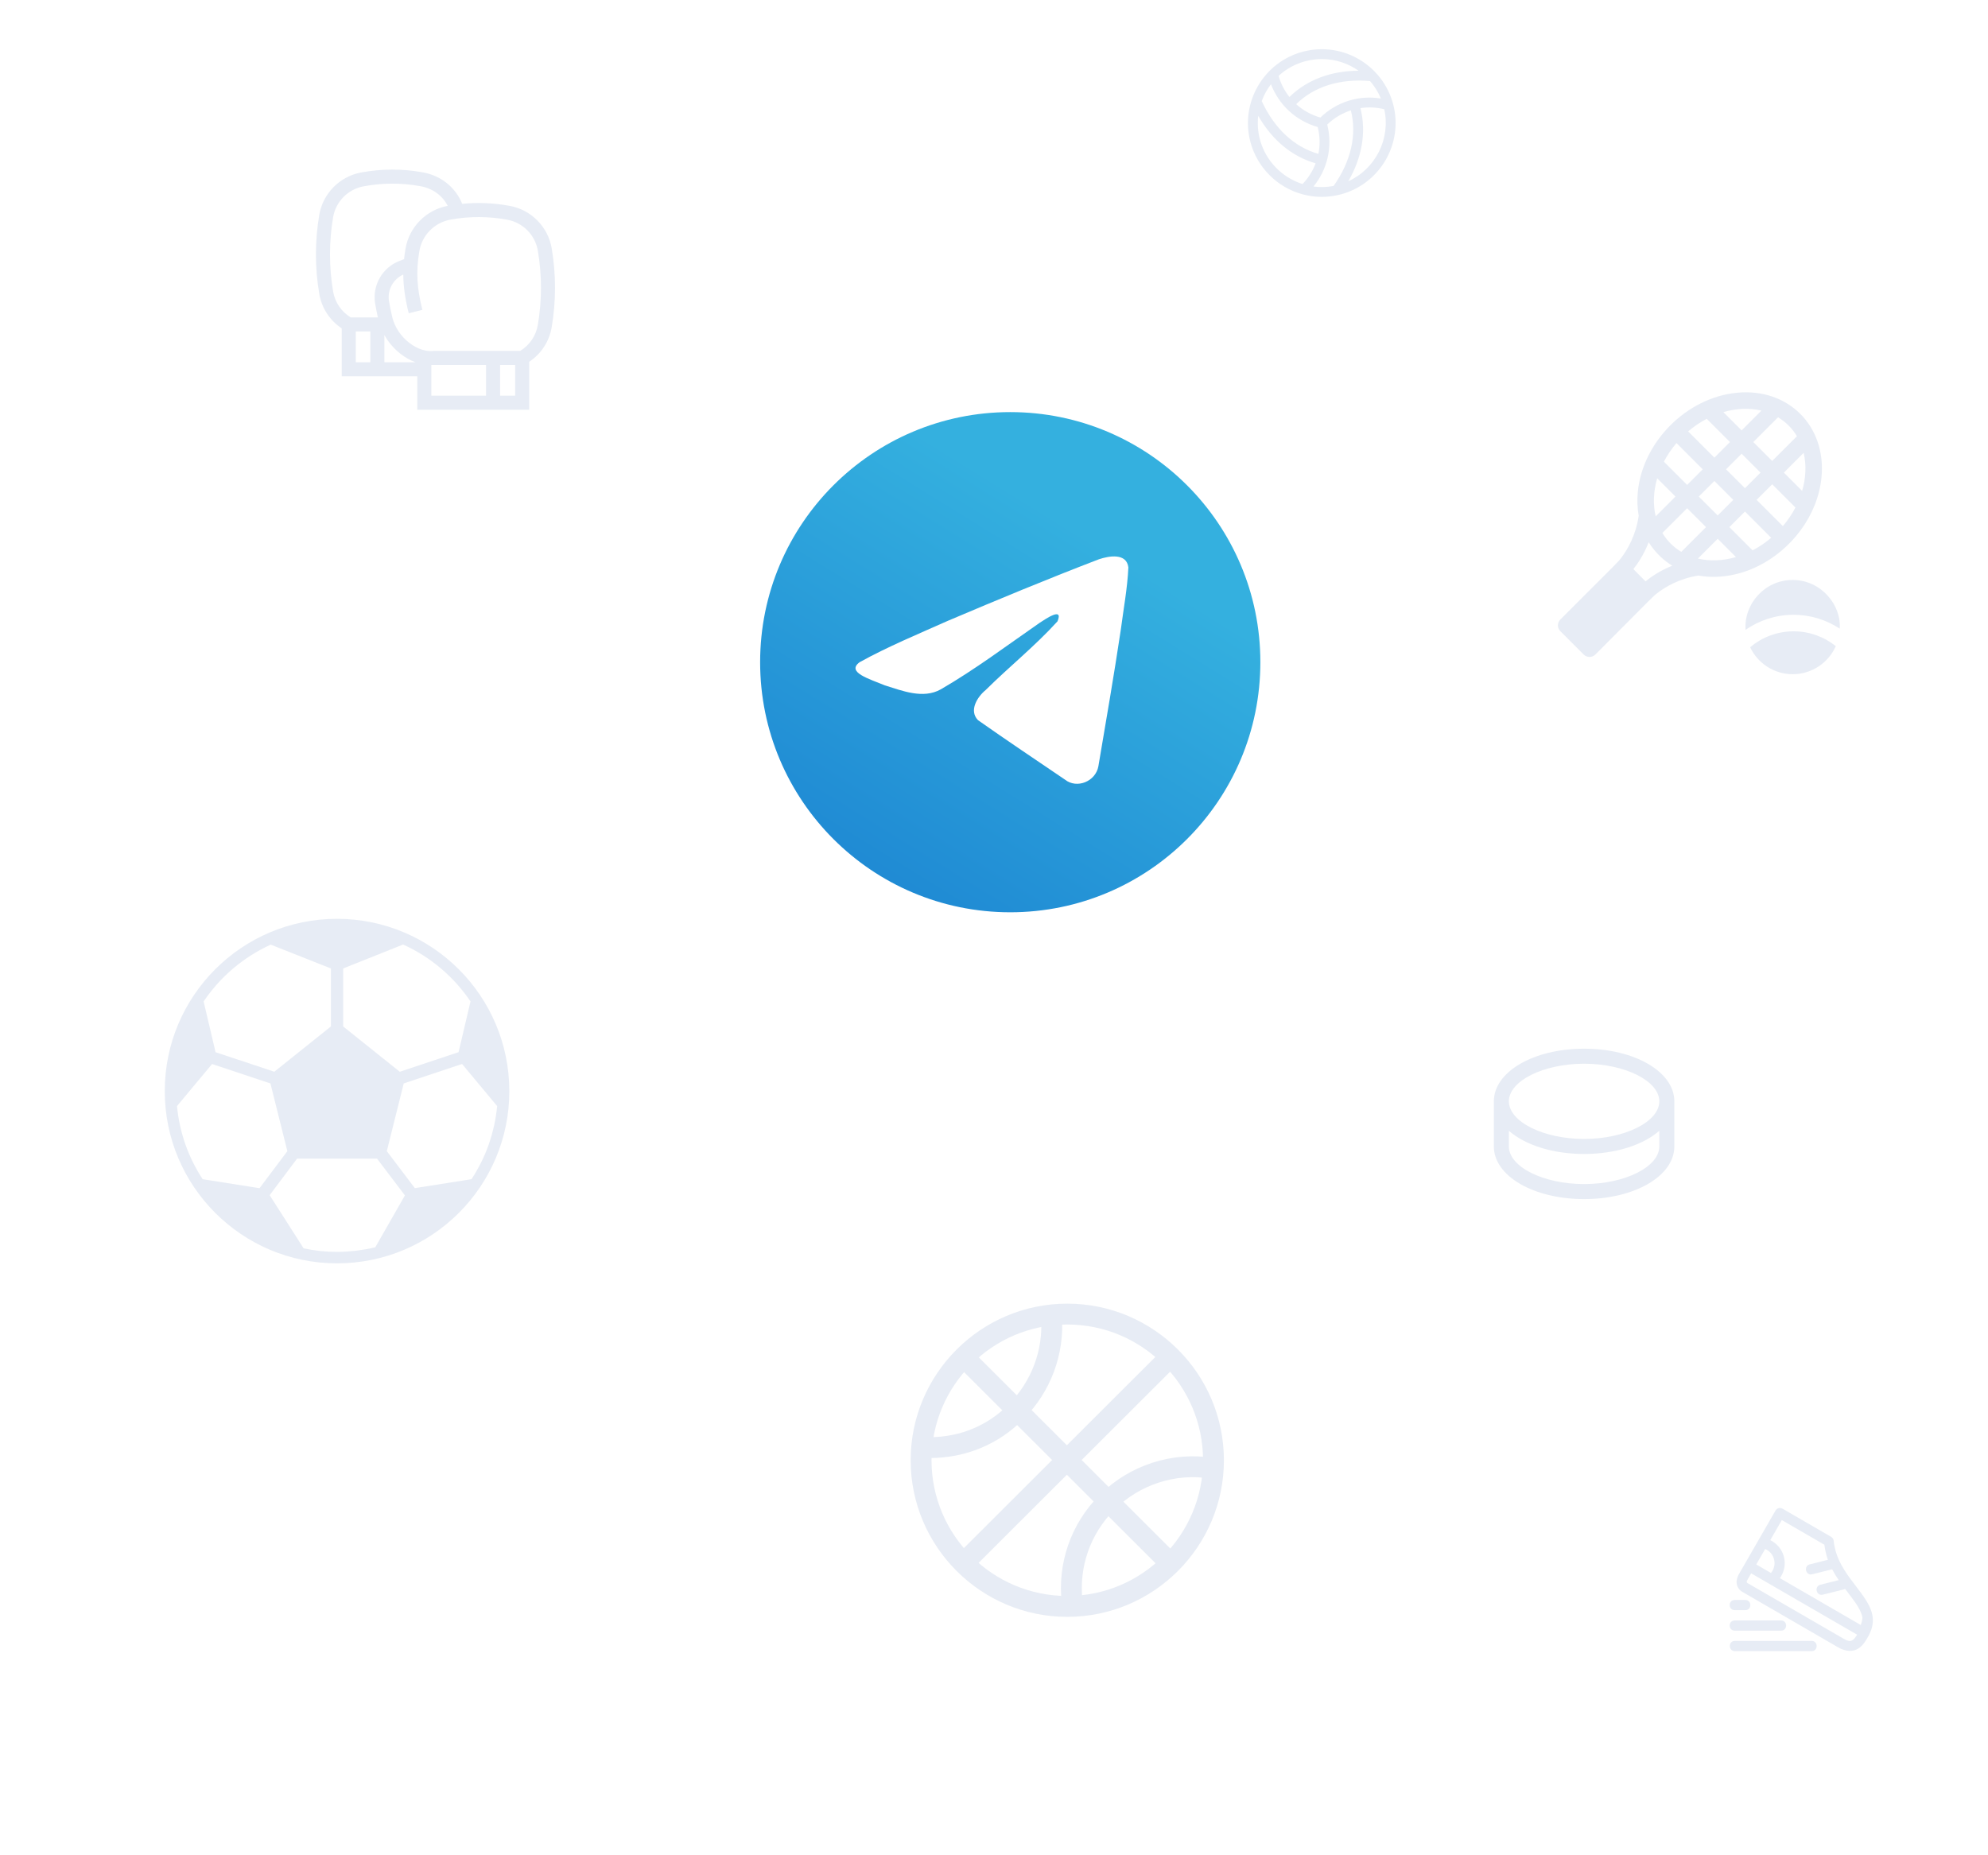 <svg width="120" height="112" viewBox="0 0 120 112" fill="none" xmlns="http://www.w3.org/2000/svg">
<g filter="url(#filter0_d_5141_6433)">
<circle cx="60.954" cy="40.114" r="24.267" fill="white"/>
</g>
<g filter="url(#filter1_d_5141_6433)">
<circle cx="60.897" cy="39.9" r="27.1" fill="white"/>
</g>
<path d="M76.078 39.975C76.078 48.313 69.318 55.073 60.98 55.073C52.642 55.073 45.883 48.313 45.883 39.975C45.883 31.637 52.642 24.878 60.98 24.878C69.318 24.878 76.078 31.637 76.078 39.975Z" fill="url(#paint0_linear_5141_6433)"/>
<path d="M51.889 39.976C53.574 39.042 55.455 38.263 57.212 37.479C60.236 36.196 63.271 34.935 66.337 33.761C66.934 33.561 68.005 33.366 68.111 34.255C68.053 35.514 67.816 36.766 67.654 38.018C67.242 40.77 66.765 43.514 66.301 46.257C66.141 47.171 65.003 47.644 64.275 47.059C62.526 45.87 60.763 44.693 59.035 43.476C58.469 42.898 58.994 42.067 59.499 41.654C60.941 40.225 62.469 39.011 63.834 37.508C64.203 36.613 63.114 37.367 62.755 37.599C60.782 38.967 58.858 40.418 56.778 41.62C55.716 42.208 54.478 41.706 53.416 41.377C52.464 40.981 51.068 40.581 51.889 39.976L51.889 39.976Z" fill="white"/>
<g opacity="0.1">
<g filter="url(#filter2_d_5141_6433)">
<circle cx="20.343" cy="65.867" r="16.343" fill="white"/>
</g>
<path d="M20.345 55.467C14.602 55.467 9.945 60.123 9.945 65.867C9.945 71.611 14.602 76.267 20.345 76.267C26.089 76.267 30.745 71.611 30.745 65.867C30.739 60.126 26.086 55.473 20.345 55.467ZM20.716 58.465L24.332 57.02C24.742 57.206 25.139 57.419 25.52 57.66L25.529 57.666C25.904 57.903 26.261 58.165 26.599 58.451L26.629 58.476C26.78 58.606 26.928 58.739 27.072 58.878C27.09 58.895 27.109 58.912 27.127 58.93C27.277 59.077 27.423 59.229 27.564 59.385C27.576 59.398 27.587 59.412 27.599 59.425C27.722 59.564 27.841 59.707 27.957 59.853C27.985 59.888 28.012 59.922 28.039 59.957C28.164 60.119 28.286 60.284 28.4 60.455L27.679 63.519L24.133 64.701L20.717 61.968L20.716 58.465ZM12.651 59.959C12.678 59.925 12.705 59.89 12.733 59.855C12.847 59.711 12.965 59.569 13.087 59.432C13.1 59.417 13.113 59.402 13.126 59.388C13.266 59.231 13.411 59.08 13.561 58.934C13.578 58.916 13.596 58.899 13.614 58.883C13.756 58.746 13.902 58.613 14.053 58.484L14.088 58.455C14.423 58.172 14.777 57.911 15.148 57.675L15.161 57.666C15.54 57.426 15.934 57.213 16.342 57.027L19.974 58.465V61.966L16.558 64.699L13.012 63.519L12.291 60.455C12.407 60.285 12.527 60.121 12.651 59.959ZM12.233 71.186C12.131 71.031 12.034 70.873 11.941 70.712L11.918 70.672C11.826 70.512 11.739 70.349 11.656 70.183L11.653 70.178C11.48 69.829 11.327 69.47 11.197 69.103V69.1C11.135 68.927 11.079 68.749 11.027 68.57L11.008 68.504C10.961 68.337 10.917 68.167 10.879 67.996C10.876 67.979 10.871 67.963 10.868 67.946C10.783 67.559 10.722 67.167 10.685 66.772L12.801 64.233L16.323 65.406L17.345 69.494L15.665 71.729L12.233 71.186ZM22.654 75.294C22.48 75.337 22.303 75.374 22.125 75.407C22.1 75.412 22.074 75.416 22.049 75.421C21.898 75.448 21.745 75.471 21.591 75.49C21.55 75.495 21.51 75.501 21.469 75.505C21.326 75.522 21.183 75.535 21.038 75.545C20.993 75.548 20.948 75.553 20.903 75.555C20.718 75.567 20.532 75.573 20.345 75.573C20.174 75.573 20.003 75.569 19.834 75.56C19.813 75.56 19.794 75.556 19.773 75.555C19.622 75.546 19.472 75.535 19.323 75.52L19.305 75.517C18.977 75.482 18.651 75.43 18.328 75.361L16.277 72.151L17.93 69.947H22.76L24.441 72.165L22.654 75.294ZM29.825 67.947C29.822 67.963 29.818 67.979 29.814 67.996C29.775 68.167 29.732 68.337 29.685 68.505L29.666 68.571C29.614 68.749 29.558 68.926 29.496 69.1V69.104C29.366 69.471 29.213 69.83 29.04 70.178L29.037 70.183C28.954 70.349 28.866 70.513 28.774 70.673L28.752 70.712C28.66 70.874 28.562 71.032 28.46 71.186L25.04 71.725L23.349 69.493L24.37 65.406L27.892 64.232L30.008 66.772C29.971 67.167 29.91 67.559 29.825 67.947Z" fill="#0F4194"/>
</g>
<g opacity="0.1">
<g filter="url(#filter3_d_5141_6433)">
<circle cx="26.289" cy="17.333" r="11.39" fill="white"/>
</g>
<g clip-path="url(#clip0_5141_6433)">
<path d="M33.303 14.993C33.085 13.701 32.073 12.672 30.785 12.431C29.828 12.252 28.861 12.21 27.9 12.304C27.504 11.32 26.628 10.607 25.539 10.407C24.295 10.179 23.032 10.181 21.788 10.414C20.5 10.655 19.488 11.684 19.27 12.976C19.004 14.554 19.004 16.155 19.27 17.733C19.415 18.595 19.905 19.344 20.628 19.823V22.718H25.188V24.735H31.945V21.84C32.668 21.361 33.157 20.612 33.303 19.75C33.569 18.172 33.569 16.572 33.303 14.993ZM20.107 17.591C19.857 16.107 19.857 14.602 20.107 13.117C20.266 12.175 21.004 11.424 21.944 11.249C23.086 11.035 24.244 11.033 25.386 11.242C26.122 11.377 26.708 11.808 27.025 12.426C25.718 12.67 24.693 13.712 24.475 15.022C24.439 15.235 24.411 15.442 24.39 15.646L24.132 15.743C23.086 16.137 22.46 17.221 22.643 18.32C22.69 18.6 22.746 18.882 22.81 19.16H21.167C20.602 18.813 20.218 18.247 20.107 17.591ZM24.192 21.373C24.472 21.588 24.771 21.755 25.075 21.868H23.202V20.228C23.447 20.664 23.787 21.061 24.192 21.373ZM21.477 20.009H22.353V21.868H21.477V20.009ZM26.037 22.031H29.337V23.886H26.037V22.031ZM30.187 23.886V22.031H31.096V23.886H30.187ZM32.465 19.609C32.355 20.265 31.971 20.833 31.406 21.18H26.2C25.739 21.247 25.196 21.074 24.71 20.7C24.201 20.308 23.827 19.75 23.684 19.169C23.604 18.843 23.536 18.51 23.481 18.18C23.369 17.511 23.729 16.852 24.343 16.575C24.348 17.31 24.455 18.046 24.671 18.912L25.495 18.706C25.157 17.353 25.108 16.392 25.313 15.161C25.473 14.2 26.226 13.436 27.187 13.26C28.329 13.05 29.487 13.053 30.629 13.266C31.568 13.441 32.306 14.192 32.465 15.135C32.716 16.619 32.716 18.124 32.465 19.609Z" fill="#0F4194"/>
</g>
</g>
<g opacity="0.1">
<g filter="url(#filter4_d_5141_6433)">
<circle cx="64.42" cy="88.152" r="14.857" fill="white"/>
</g>
<path d="M70.064 81.593L57.836 93.8L58.727 94.692L70.954 82.485L70.064 81.593Z" fill="#0F4194"/>
<path d="M58.734 81.593L57.844 82.485L70.072 94.693L70.962 93.8L58.734 81.593Z" fill="#0F4194"/>
<path d="M66.376 90.249C64.639 91.986 63.808 94.381 64.095 96.82L65.347 96.672C65.105 94.619 65.805 92.603 67.267 91.141C68.783 89.625 70.945 88.921 73.046 89.258L73.245 88.014C70.746 87.613 68.177 88.449 66.376 90.249Z" fill="#0F4194"/>
<path d="M64.098 79.472L62.84 79.562C62.98 81.497 62.266 83.401 60.877 84.789C59.512 86.173 57.662 86.867 55.671 86.746L55.594 88.004C55.771 88.015 55.946 88.02 56.121 88.02C58.28 88.02 60.271 87.198 61.772 85.677C63.416 84.033 64.264 81.771 64.098 79.472Z" fill="#0F4194"/>
<path d="M64.423 78.699C59.21 78.699 54.969 82.94 54.969 88.153C54.969 93.367 59.21 97.608 64.423 97.608C69.636 97.608 73.878 93.367 73.878 88.153C73.878 82.94 69.636 78.699 64.423 78.699ZM64.423 96.347C59.905 96.347 56.229 92.671 56.229 88.153C56.229 83.635 59.905 79.959 64.423 79.959C68.942 79.959 72.617 83.635 72.617 88.153C72.617 92.671 68.942 96.347 64.423 96.347Z" fill="#0F4194"/>
</g>
<g opacity="0.1">
<g filter="url(#filter5_d_5141_6433)">
<circle cx="95.619" cy="67.848" r="10.4" fill="white"/>
</g>
<g clip-path="url(#clip1_5141_6433)">
<path d="M95.62 72.388C98.674 72.388 101.067 70.992 101.067 69.21V66.486C101.067 64.704 98.674 63.308 95.62 63.308C92.565 63.308 90.172 64.704 90.172 66.486V69.21C90.172 70.992 92.565 72.388 95.62 72.388ZM95.62 64.216C98.08 64.216 100.159 65.256 100.159 66.486C100.159 67.716 98.08 68.756 95.62 68.756C93.159 68.756 91.08 67.716 91.08 66.486C91.08 65.256 93.159 64.216 95.62 64.216ZM91.08 68.265C92.048 69.114 93.703 69.664 95.62 69.664C97.536 69.664 99.191 69.114 100.159 68.265V69.21C100.159 70.44 98.08 71.48 95.62 71.48C93.159 71.48 91.08 70.44 91.08 69.21V68.265Z" fill="#0F4194"/>
</g>
</g>
<g opacity="0.1">
<g filter="url(#filter6_d_5141_6433)">
<circle cx="102.551" cy="32.191" r="13.371" fill="white"/>
</g>
<path d="M108.213 38.112C107.235 38.125 106.338 38.484 105.641 39.072C106.093 40.029 107.074 40.701 108.212 40.701H108.213C109.382 40.7 110.38 39.991 110.813 39.007C110.115 38.447 109.229 38.112 108.267 38.112C108.249 38.112 108.231 38.112 108.213 38.112Z" fill="#0F4194"/>
<path d="M108.208 35.011H108.206C106.526 35.011 105.254 36.459 105.366 38.023C106.174 37.46 107.153 37.126 108.208 37.115C108.225 37.114 108.243 37.114 108.261 37.114C109.29 37.114 110.248 37.422 111.049 37.951C111.16 36.552 109.945 35.012 108.208 35.011Z" fill="#0F4194"/>
<path d="M106.102 34.185C108.12 33.197 109.726 31.137 109.95 28.815C110.249 25.722 107.953 23.41 104.845 23.709C101.818 24.001 99.155 26.665 98.862 29.693C98.814 30.193 98.833 30.677 98.915 31.137C98.743 32.334 98.224 33.192 97.883 33.645C97.883 33.645 97.883 33.645 97.883 33.645C97.653 33.951 97.945 33.639 94.185 37.398C93.99 37.593 93.99 37.908 94.185 38.103C94.334 38.252 95.445 39.364 95.595 39.514C95.789 39.708 96.105 39.709 96.3 39.514C100.051 35.747 99.761 36.021 100.036 35.807C100.479 35.463 101.331 34.929 102.525 34.746C103.617 34.94 104.884 34.781 106.102 34.185ZM100.032 28.874L101.134 29.977L99.941 31.17C99.771 30.451 99.804 29.658 100.032 28.874ZM100.346 32.175L101.839 30.682L102.979 31.821L101.486 33.314C101.031 33.041 100.637 32.66 100.346 32.175ZM103.022 25.284L104.424 26.686L103.484 27.627L101.901 26.043C102.255 25.741 102.633 25.487 103.022 25.284ZM105.129 27.392L105.713 27.976L106.269 28.531L105.329 29.471C104.637 28.779 104.89 29.033 104.189 28.332L105.129 27.392ZM108.781 29.633L107.679 28.531L108.872 27.338C109.051 28.093 108.998 28.888 108.781 29.633ZM104.624 30.176L103.684 31.116C103.112 30.544 103.12 30.553 102.544 29.977L103.484 29.037L104.624 30.176ZM102.491 33.719L103.684 32.526L104.786 33.629C104.002 33.857 103.21 33.89 102.491 33.719ZM105.791 33.224L104.389 31.821L105.329 30.881L106.912 32.465C106.558 32.768 106.18 33.021 105.791 33.224ZM107.617 31.76L106.034 30.176L106.974 29.236L108.376 30.638C108.173 31.028 107.919 31.405 107.617 31.76ZM108.467 26.333L106.974 27.826C106.402 27.254 106.41 27.262 105.834 26.686L107.327 25.193C107.811 25.483 108.195 25.879 108.467 26.333ZM106.322 24.788L105.129 25.981L104.027 24.879C104.772 24.662 105.567 24.609 106.322 24.788ZM101.196 26.748L102.779 28.332L101.839 29.272L100.437 27.87C100.64 27.48 100.893 27.102 101.196 26.748ZM100.941 34.151C100.201 34.448 99.658 34.825 99.328 35.095C99.088 34.853 98.809 34.571 98.595 34.357C98.595 34.357 98.595 34.357 98.595 34.357C98.861 34.023 99.23 33.477 99.519 32.736C99.705 33.036 99.948 33.343 100.251 33.626C100.472 33.832 100.7 34.004 100.941 34.151C100.941 34.151 100.941 34.151 100.941 34.151Z" fill="#0F4194"/>
</g>
<g opacity="0.1">
<g filter="url(#filter7_d_5141_6433)">
<circle cx="79.772" cy="7.429" r="7.429" fill="white"/>
</g>
<path d="M79.788 2.971C79.399 2.971 79.01 3.023 78.631 3.124C76.258 3.76 74.845 6.209 75.48 8.582C75.892 10.115 77.099 11.322 78.631 11.732C79.006 11.834 79.394 11.886 79.783 11.886H79.783C80.171 11.886 80.559 11.834 80.939 11.733C83.312 11.097 84.726 8.648 84.09 6.275C83.568 4.329 81.799 2.971 79.788 2.971L79.788 2.971ZM79.7 7.096C79.147 6.938 78.651 6.66 78.24 6.288C79.323 5.224 80.89 4.733 82.699 4.894C82.968 5.204 83.19 5.558 83.352 5.946C82.024 5.73 80.677 6.149 79.7 7.096L79.7 7.096ZM79.54 7.669C79.676 8.21 79.687 8.762 79.581 9.289C78.123 8.874 76.92 7.754 76.161 6.102C76.295 5.737 76.484 5.393 76.719 5.084C77.196 6.34 78.232 7.296 79.54 7.669L79.54 7.669ZM79.784 7.43L79.785 7.427L79.787 7.429L79.784 7.43ZM78.785 3.698C79.114 3.61 79.451 3.566 79.788 3.566C80.603 3.566 81.372 3.823 82.006 4.27C80.337 4.275 78.887 4.822 77.833 5.854C77.538 5.483 77.314 5.053 77.178 4.581C77.621 4.174 78.165 3.864 78.785 3.698L78.785 3.698ZM76.054 8.428C75.925 7.946 75.895 7.46 75.949 6.992C76.785 8.455 77.988 9.453 79.415 9.859C79.242 10.317 78.976 10.743 78.624 11.109C77.373 10.714 76.396 9.702 76.054 8.428L76.054 8.428ZM79.783 11.291C79.617 11.291 79.451 11.28 79.286 11.258C80.137 10.217 80.448 8.84 80.115 7.52C80.527 7.122 81.014 6.833 81.54 6.663C81.915 8.134 81.55 9.738 80.5 11.223C80.263 11.268 80.023 11.291 79.783 11.291L79.783 11.291ZM81.387 10.942C82.225 9.492 82.482 7.959 82.119 6.527C82.59 6.456 83.077 6.476 83.556 6.595C83.953 8.389 83.022 10.197 81.387 10.942L81.387 10.942Z" fill="#0F4194"/>
</g>
<g opacity="0.1">
<g filter="url(#filter8_d_5141_6433)">
<circle cx="108.002" cy="96.076" r="7.924" fill="white"/>
</g>
<path d="M107.45 91.034C107.439 91.034 107.429 91.034 107.418 91.034C107.317 91.043 107.226 91.099 107.175 91.187C106.444 92.457 105.713 93.727 104.983 94.997C104.815 95.265 104.788 95.544 104.867 95.748C104.946 95.951 105.088 96.051 105.172 96.099L110.963 99.454C111.423 99.72 111.873 99.719 112.18 99.515C112.488 99.312 112.648 99.003 112.802 98.735C112.813 98.717 112.821 98.698 112.828 98.678C113.042 98.27 113.094 97.858 113.016 97.479C112.934 97.083 112.731 96.728 112.492 96.383C112.015 95.691 111.376 95.009 110.999 94.169C110.841 93.816 110.726 93.437 110.685 93.014C110.675 92.915 110.619 92.827 110.533 92.777C109.553 92.21 108.577 91.644 107.596 91.076C107.552 91.049 107.501 91.035 107.45 91.034L107.45 91.034ZM107.555 91.766L110.121 93.252C110.167 93.572 110.235 93.88 110.335 94.163L109.274 94.431C108.829 94.499 108.996 95.177 109.422 95.029L110.592 94.736C110.714 94.968 110.848 95.186 110.988 95.391L109.891 95.665C109.484 95.76 109.635 96.373 110.039 96.266L111.272 95.958C111.307 95.951 111.341 95.937 111.372 95.917C111.593 96.209 111.81 96.484 111.985 96.737C112.202 97.052 112.356 97.339 112.41 97.604C112.444 97.764 112.362 97.935 112.322 98.1L107.437 95.27C107.621 95.014 107.73 94.702 107.73 94.366C107.73 93.758 107.375 93.228 106.857 92.977L107.555 91.766ZM106.55 93.51C106.883 93.651 107.114 93.981 107.114 94.366C107.114 94.592 107.033 94.797 106.899 94.958L106.012 94.444L106.55 93.51ZM105.704 94.981L112.103 98.686C112.01 98.827 111.92 98.947 111.841 98.999C111.717 99.082 111.611 99.117 111.27 98.919L105.479 95.565C105.479 95.565 105.449 95.539 105.443 95.524C105.437 95.508 105.412 95.478 105.507 95.325C105.508 95.322 105.51 95.319 105.511 95.316L105.704 94.981ZM104.692 96.586C104.291 96.616 104.322 97.215 104.723 97.204L105.338 97.204C105.759 97.214 105.759 96.576 105.338 96.586L104.692 96.586ZM104.692 97.824C104.291 97.854 104.322 98.453 104.723 98.442H107.498C107.919 98.452 107.919 97.814 107.498 97.824H104.692ZM104.723 99.058C104.312 99.058 104.312 99.678 104.723 99.678H109.349C109.76 99.678 109.76 99.058 109.349 99.058H104.723Z" fill="#0F4194"/>
</g>
<defs>
<filter id="filter0_d_5141_6433" x="32.688" y="15.848" width="56.531" height="56.533" filterUnits="userSpaceOnUse" color-interpolation-filters="sRGB">
<feFlood flood-opacity="0" result="BackgroundImageFix"/>
<feColorMatrix in="SourceAlpha" type="matrix" values="0 0 0 0 0 0 0 0 0 0 0 0 0 0 0 0 0 0 127 0" result="hardAlpha"/>
<feOffset dy="4"/>
<feGaussianBlur stdDeviation="2"/>
<feComposite in2="hardAlpha" operator="out"/>
<feColorMatrix type="matrix" values="0 0 0 0 0.236 0 0 0 0 0.467 0 0 0 0 0.846 0 0 0 1 0"/>
<feBlend mode="normal" in2="BackgroundImageFix" result="effect1_dropShadow_5141_6433"/>
<feBlend mode="normal" in="SourceGraphic" in2="effect1_dropShadow_5141_6433" result="shape"/>
</filter>
<filter id="filter1_d_5141_6433" x="29.797" y="12.8" width="62.203" height="62.2" filterUnits="userSpaceOnUse" color-interpolation-filters="sRGB">
<feFlood flood-opacity="0" result="BackgroundImageFix"/>
<feColorMatrix in="SourceAlpha" type="matrix" values="0 0 0 0 0 0 0 0 0 0 0 0 0 0 0 0 0 0 127 0" result="hardAlpha"/>
<feOffset dy="4"/>
<feGaussianBlur stdDeviation="2"/>
<feComposite in2="hardAlpha" operator="out"/>
<feColorMatrix type="matrix" values="0 0 0 0 0.167 0 0 0 0 0.616 0 0 0 0 0.8 0 0 0 1 0"/>
<feBlend mode="normal" in2="BackgroundImageFix" result="effect1_dropShadow_5141_6433"/>
<feBlend mode="normal" in="SourceGraphic" in2="effect1_dropShadow_5141_6433" result="shape"/>
</filter>
<filter id="filter2_d_5141_6433" x="0" y="49.524" width="40.688" height="40.685" filterUnits="userSpaceOnUse" color-interpolation-filters="sRGB">
<feFlood flood-opacity="0" result="BackgroundImageFix"/>
<feColorMatrix in="SourceAlpha" type="matrix" values="0 0 0 0 0 0 0 0 0 0 0 0 0 0 0 0 0 0 127 0" result="hardAlpha"/>
<feOffset dy="4"/>
<feGaussianBlur stdDeviation="2"/>
<feComposite in2="hardAlpha" operator="out"/>
<feColorMatrix type="matrix" values="0 0 0 0 0.236 0 0 0 0 0.467 0 0 0 0 0.846 0 0 0 1 0"/>
<feBlend mode="normal" in2="BackgroundImageFix" result="effect1_dropShadow_5141_6433"/>
<feBlend mode="normal" in="SourceGraphic" in2="effect1_dropShadow_5141_6433" result="shape"/>
</filter>
<filter id="filter3_d_5141_6433" x="10.898" y="5.943" width="30.781" height="30.781" filterUnits="userSpaceOnUse" color-interpolation-filters="sRGB">
<feFlood flood-opacity="0" result="BackgroundImageFix"/>
<feColorMatrix in="SourceAlpha" type="matrix" values="0 0 0 0 0 0 0 0 0 0 0 0 0 0 0 0 0 0 127 0" result="hardAlpha"/>
<feOffset dy="4"/>
<feGaussianBlur stdDeviation="2"/>
<feComposite in2="hardAlpha" operator="out"/>
<feColorMatrix type="matrix" values="0 0 0 0 0.236 0 0 0 0 0.467 0 0 0 0 0.846 0 0 0 1 0"/>
<feBlend mode="normal" in2="BackgroundImageFix" result="effect1_dropShadow_5141_6433"/>
<feBlend mode="normal" in="SourceGraphic" in2="effect1_dropShadow_5141_6433" result="shape"/>
</filter>
<filter id="filter4_d_5141_6433" x="45.562" y="73.295" width="37.711" height="37.714" filterUnits="userSpaceOnUse" color-interpolation-filters="sRGB">
<feFlood flood-opacity="0" result="BackgroundImageFix"/>
<feColorMatrix in="SourceAlpha" type="matrix" values="0 0 0 0 0 0 0 0 0 0 0 0 0 0 0 0 0 0 127 0" result="hardAlpha"/>
<feOffset dy="4"/>
<feGaussianBlur stdDeviation="2"/>
<feComposite in2="hardAlpha" operator="out"/>
<feColorMatrix type="matrix" values="0 0 0 0 0.236 0 0 0 0 0.467 0 0 0 0 0.846 0 0 0 1 0"/>
<feBlend mode="normal" in2="BackgroundImageFix" result="effect1_dropShadow_5141_6433"/>
<feBlend mode="normal" in="SourceGraphic" in2="effect1_dropShadow_5141_6433" result="shape"/>
</filter>
<filter id="filter5_d_5141_6433" x="81.219" y="57.448" width="28.797" height="28.8" filterUnits="userSpaceOnUse" color-interpolation-filters="sRGB">
<feFlood flood-opacity="0" result="BackgroundImageFix"/>
<feColorMatrix in="SourceAlpha" type="matrix" values="0 0 0 0 0 0 0 0 0 0 0 0 0 0 0 0 0 0 127 0" result="hardAlpha"/>
<feOffset dy="4"/>
<feGaussianBlur stdDeviation="2"/>
<feComposite in2="hardAlpha" operator="out"/>
<feColorMatrix type="matrix" values="0 0 0 0 0.236 0 0 0 0 0.467 0 0 0 0 0.846 0 0 0 1 0"/>
<feBlend mode="normal" in2="BackgroundImageFix" result="effect1_dropShadow_5141_6433"/>
<feBlend mode="normal" in="SourceGraphic" in2="effect1_dropShadow_5141_6433" result="shape"/>
</filter>
<filter id="filter6_d_5141_6433" x="85.18" y="18.819" width="34.742" height="34.743" filterUnits="userSpaceOnUse" color-interpolation-filters="sRGB">
<feFlood flood-opacity="0" result="BackgroundImageFix"/>
<feColorMatrix in="SourceAlpha" type="matrix" values="0 0 0 0 0 0 0 0 0 0 0 0 0 0 0 0 0 0 127 0" result="hardAlpha"/>
<feOffset dy="4"/>
<feGaussianBlur stdDeviation="2"/>
<feComposite in2="hardAlpha" operator="out"/>
<feColorMatrix type="matrix" values="0 0 0 0 0.236 0 0 0 0 0.467 0 0 0 0 0.846 0 0 0 1 0"/>
<feBlend mode="normal" in2="BackgroundImageFix" result="effect1_dropShadow_5141_6433"/>
<feBlend mode="normal" in="SourceGraphic" in2="effect1_dropShadow_5141_6433" result="shape"/>
</filter>
<filter id="filter7_d_5141_6433" x="68.344" y="0" width="22.859" height="22.857" filterUnits="userSpaceOnUse" color-interpolation-filters="sRGB">
<feFlood flood-opacity="0" result="BackgroundImageFix"/>
<feColorMatrix in="SourceAlpha" type="matrix" values="0 0 0 0 0 0 0 0 0 0 0 0 0 0 0 0 0 0 127 0" result="hardAlpha"/>
<feOffset dy="4"/>
<feGaussianBlur stdDeviation="2"/>
<feComposite in2="hardAlpha" operator="out"/>
<feColorMatrix type="matrix" values="0 0 0 0 0.236 0 0 0 0 0.467 0 0 0 0 0.846 0 0 0 1 0"/>
<feBlend mode="normal" in2="BackgroundImageFix" result="effect1_dropShadow_5141_6433"/>
<feBlend mode="normal" in="SourceGraphic" in2="effect1_dropShadow_5141_6433" result="shape"/>
</filter>
<filter id="filter8_d_5141_6433" x="96.078" y="88.152" width="23.844" height="23.848" filterUnits="userSpaceOnUse" color-interpolation-filters="sRGB">
<feFlood flood-opacity="0" result="BackgroundImageFix"/>
<feColorMatrix in="SourceAlpha" type="matrix" values="0 0 0 0 0 0 0 0 0 0 0 0 0 0 0 0 0 0 127 0" result="hardAlpha"/>
<feOffset dy="4"/>
<feGaussianBlur stdDeviation="2"/>
<feComposite in2="hardAlpha" operator="out"/>
<feColorMatrix type="matrix" values="0 0 0 0 0.236 0 0 0 0 0.467 0 0 0 0 0.846 0 0 0 1 0"/>
<feBlend mode="normal" in2="BackgroundImageFix" result="effect1_dropShadow_5141_6433"/>
<feBlend mode="normal" in="SourceGraphic" in2="effect1_dropShadow_5141_6433" result="shape"/>
</filter>
<linearGradient id="paint0_linear_5141_6433" x1="56.749" y1="10.9" x2="36.113" y2="44.263" gradientUnits="userSpaceOnUse">
<stop offset="0.346" stop-color="#34B0DF"/>
<stop offset="1" stop-color="#1E88D3"/>
</linearGradient>
<clipPath id="clip0_5141_6433">
<rect width="14.497" height="14.497" fill="white" transform="translate(19.039 10.238)"/>
</clipPath>
<clipPath id="clip1_5141_6433">
<rect width="10.895" height="10.895" fill="white" transform="translate(90.172 62.4)"/>
</clipPath>
</defs>
</svg>
